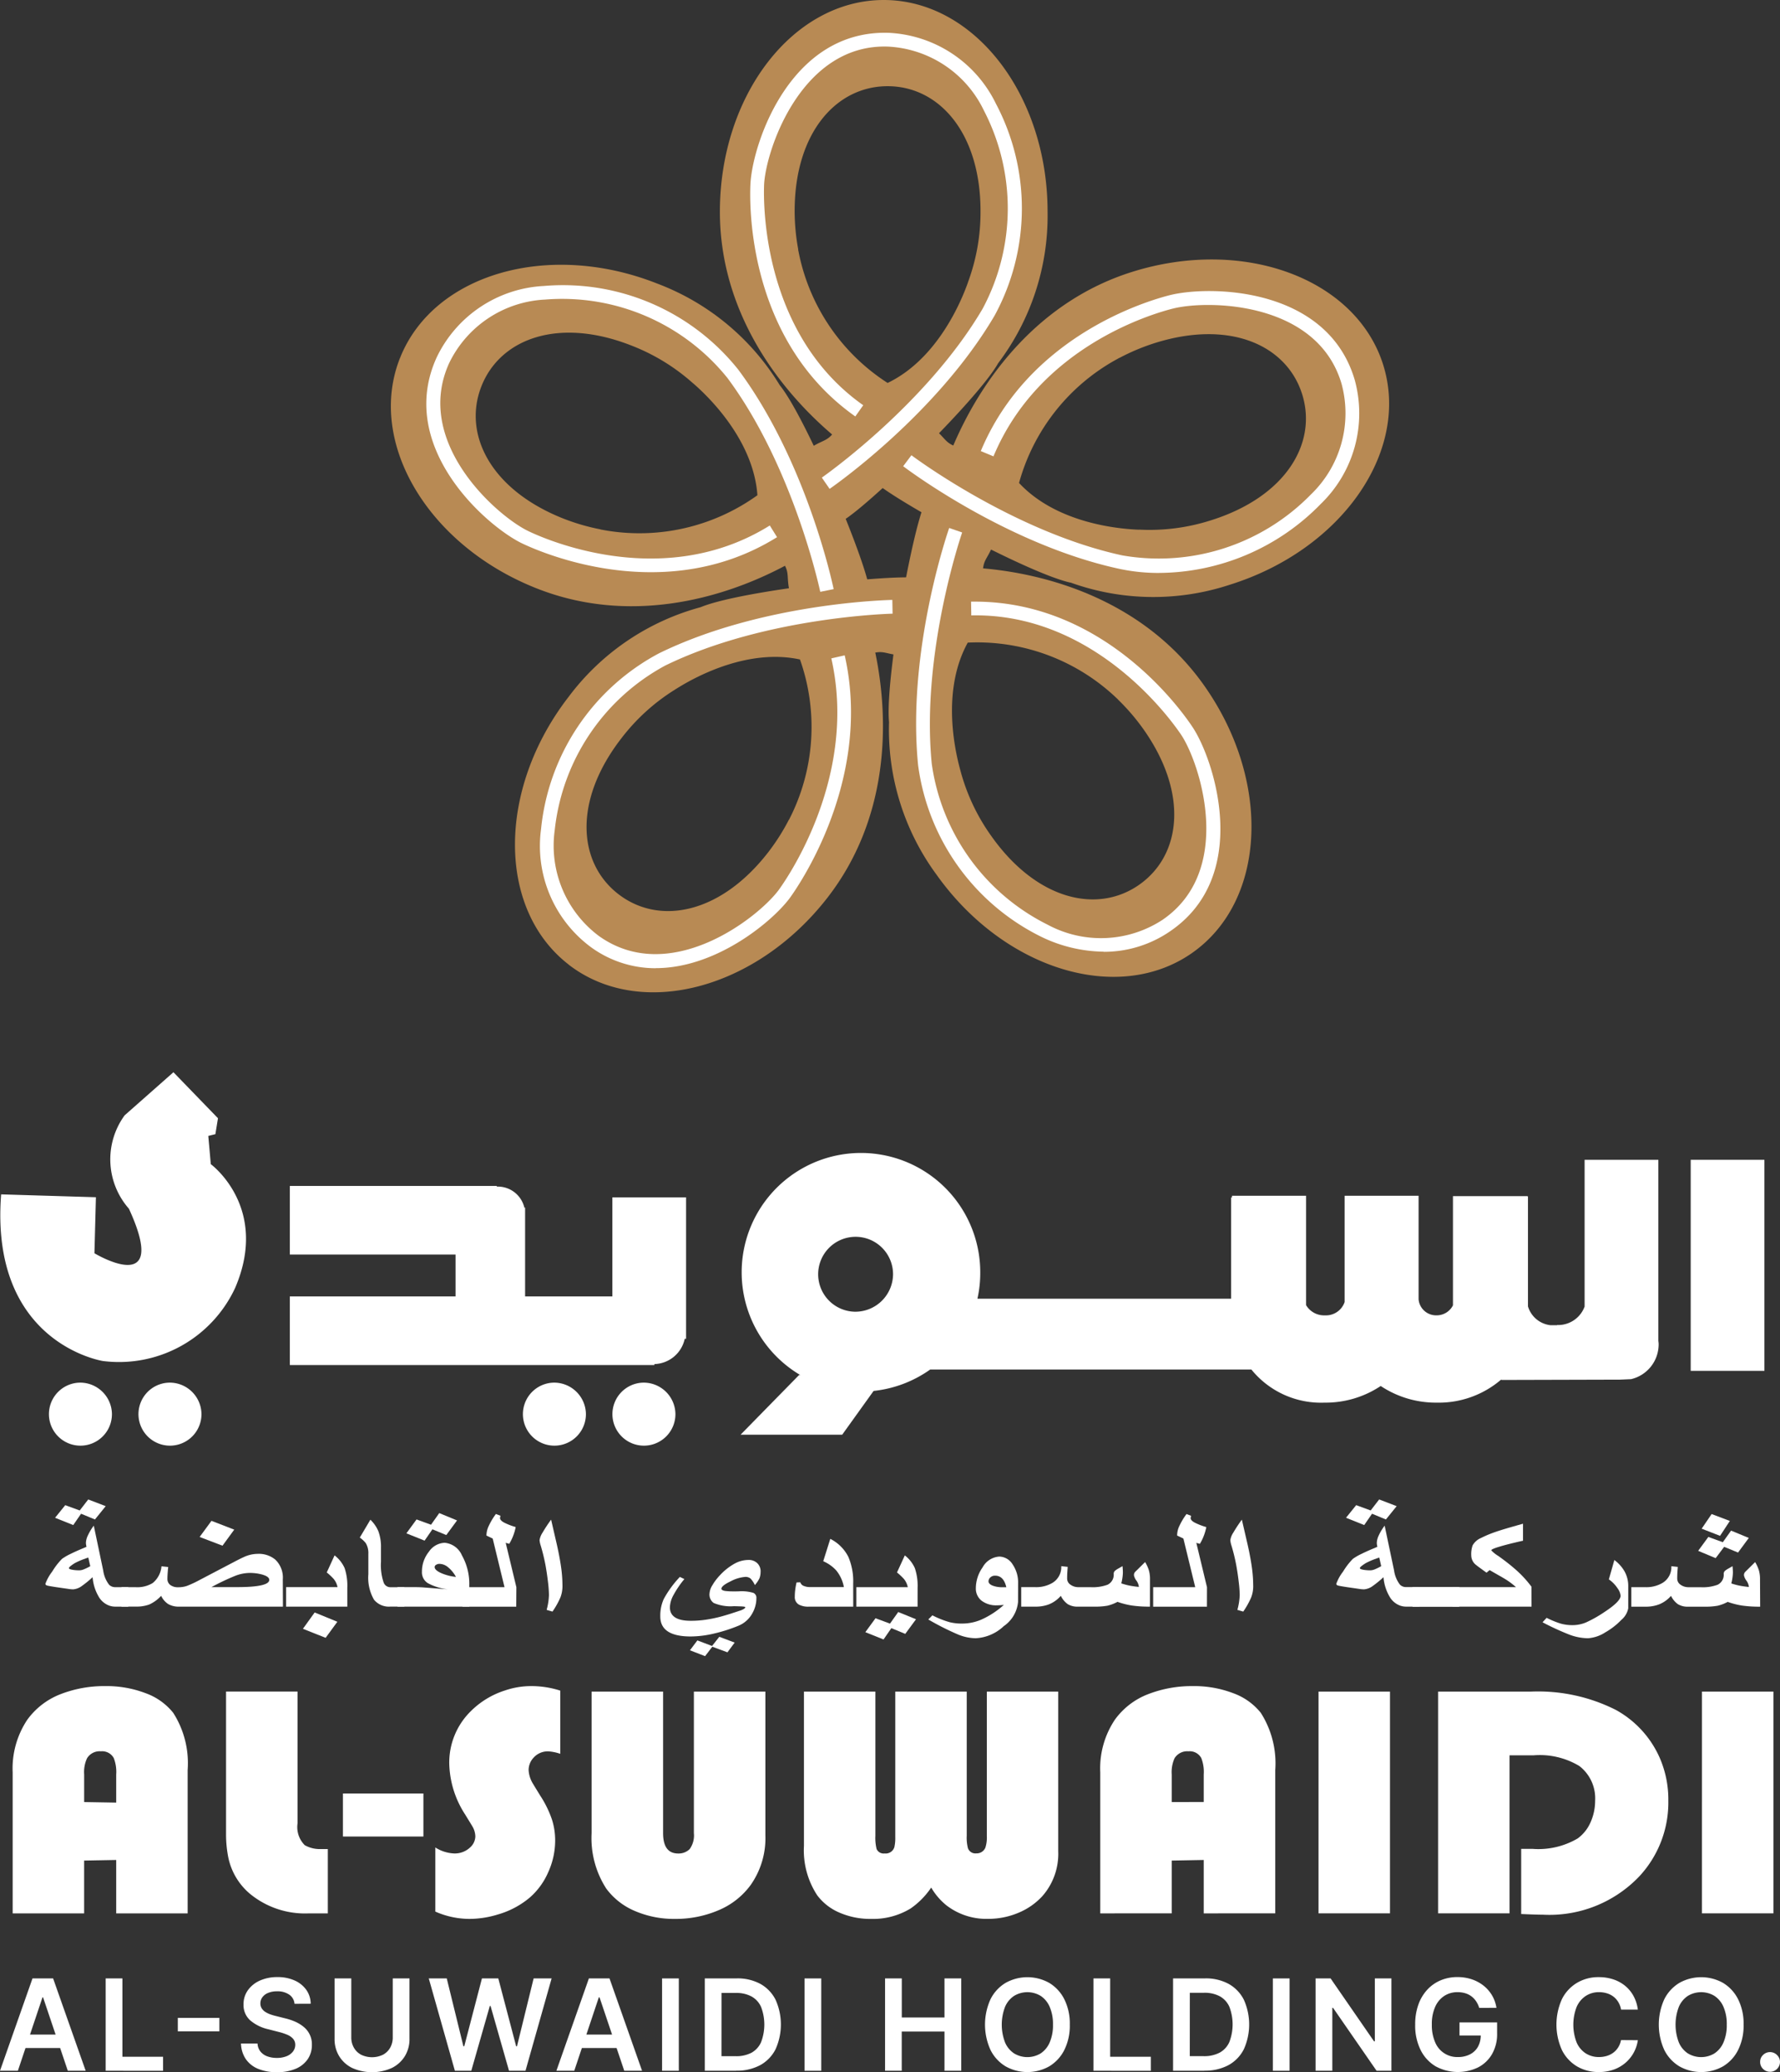 <svg xmlns="http://www.w3.org/2000/svg" width="132.382" height="154.056" viewBox="0 0 132.382 154.056">
  <rect x="0" y="0" width="132.382" height="154.056" fill="#333333" stroke="none"/>
  <g id="Group_7667" data-name="Group 7667" transform="translate(-313.857 -328.719)">
    <g id="Group_181" data-name="Group 181">
      <g id="Group_7-2" data-name="Group 7-2">
        <path id="Path_1-2" data-name="Path 1-2" d="M379.582,328.719c-6.729,0-12.185,7.054-12.185,15.743,0,7.287,4.192,13.013,8.347,16.56-.484.541-.792.426-1.754,1.088,0,0,2.291,4.073,2.121,5.346s10.091-8.485,11.952-11.685a.064.064,0,0,1,.012-.027,18.18,18.18,0,0,0,3.693-11.282c0-8.689-5.456-15.743-12.186-15.743m6.267,20.988c-.74,2.083-2.591,5.856-5.979,7.482a15.022,15.022,0,0,1-6.582-9.558c-.012-.052-.022-.1-.032-.159s-.03-.127-.04-.195h.01a15.8,15.8,0,0,1-.27-2.862c0-5.838,3.1-9.288,6.913-9.288s6.911,3.45,6.911,9.288a14.979,14.979,0,0,1-.935,5.292" fill="#b88a54"/>
        <path id="Path_2-2" data-name="Path 2-2" d="M416.731,355.852c-2.011-6.422-10.368-9.523-18.669-6.922-6.951,2.176-11.166,7.887-13.308,12.911-.66-.3-.643-.629-1.563-1.351,0,0-3.2,3.4-4.468,3.622s11.109,7.1,14.72,7.916h.03a18.18,18.18,0,0,0,11.867.156c8.3-2.6,13.4-9.91,11.39-16.333M398.572,368.1c-2.21-.084-6.364-.724-8.927-3.476a15.033,15.033,0,0,1,7.156-9.132l.141-.077c.06-.032.114-.066.175-.1v.01a15.784,15.784,0,0,1,2.658-1.112c5.572-1.743,9.788.179,10.928,3.821s-1.226,7.627-6.8,9.371a14.974,14.974,0,0,1-5.33.688" fill="#b88a54"/>
        <path id="Path_3-2" data-name="Path 3-2" d="M402.575,399.523c5.482-3.9,5.838-12.81.795-19.9-4.226-5.937-10.962-8.172-16.4-8.65.082-.716.4-.807.8-1.9,0,0-4.229-1.989-4.83-3.125s-3.3,12.763-2.964,16.45v.03a18.2,18.2,0,0,0,3.542,11.33c5.043,7.085,13.576,9.666,19.06,5.764M385.3,386.056c-.6-2.127-1.285-6.275.532-9.563a15.032,15.032,0,0,1,10.9,3.97l.117.11c.048.048.1.087.146.137h-.008a15.8,15.8,0,0,1,1.88,2.18c3.386,4.756,2.862,9.36-.245,11.575s-7.632,1.2-11.017-3.56a14.963,14.963,0,0,1-2.308-4.855" fill="#b88a54"/>
        <path id="Path_4-2" data-name="Path 4-2" d="M356.137,400.424c5.316,4.121,13.95,1.887,19.276-4.989,4.462-5.762,4.654-12.855,3.54-18.2.715-.132.887.148,2.053.214,0,0,.683-4.623,1.6-5.526s-13.172.527-16.6,1.92c-.01,0-.016.009-.027.013a18.182,18.182,0,0,0-9.825,6.657c-5.326,6.877-5.33,15.792-.01,19.911m7.9-20.428c1.861-1.194,5.635-3.043,9.309-2.249a15.041,15.041,0,0,1-.65,11.583l-.072.144c-.033.06-.055.12-.089.18l-.008-.006a15.77,15.77,0,0,1-1.542,2.429c-3.577,4.615-8.133,5.448-11.151,3.11s-3.352-6.959.224-11.574A14.969,14.969,0,0,1,364.037,380" fill="#b88a54"/>
        <path id="Path_5-2" data-name="Path 5-2" d="M343.6,355.348c-2.471,6.258,2.083,13.925,10.173,17.115,6.778,2.676,13.643.88,18.466-1.683.326.649.1.894.367,2.033,0,0,4.629-.636,5.751-.011s-4.183-12.5-6.476-15.407c-.007-.009-.014-.013-.022-.022a18.175,18.175,0,0,0-9.135-7.577c-8.089-3.194-16.65-.709-19.122,5.552m21.821,1.881c1.668,1.452,4.5,4.56,4.764,8.308a15.031,15.031,0,0,1-11.307,2.611l-.158-.029c-.067-.014-.13-.02-.2-.035v-.01a15.709,15.709,0,0,1-2.76-.8c-5.43-2.147-7.5-6.289-6.1-9.839s5.747-5.162,11.177-3.018a14.954,14.954,0,0,1,4.579,2.814" fill="#b88a54"/>
        <path id="Path_6-2" data-name="Path 6-2" d="M375.558,365.065l-.58-.839c.077-.054,7.769-5.426,11.96-12.557a15.808,15.808,0,0,0,.09-14.74,8.373,8.373,0,0,0-7.1-4.744c-6.376-.247-9.049,7.486-9.238,10.161-.007.108-.671,10.835,7.367,16.5l-.589.834c-8.5-5.995-7.825-16.948-7.792-17.411.217-3.048,3.014-11.347,10.289-11.109a9.36,9.36,0,0,1,7.962,5.271,16.665,16.665,0,0,1-.1,15.75c-4.309,7.33-11.943,12.656-12.267,12.88" fill="#fff"/>
        <path id="Path_7-2" data-name="Path 7-2" d="M400.059,371.314a13.943,13.943,0,0,1-2.965-.307c-8.31-1.8-15.754-7.39-16.066-7.627l.613-.817c.076.056,7.583,5.689,15.668,7.443a15.811,15.811,0,0,0,14.035-4.519,8.372,8.372,0,0,0,2.289-8.228c-1.8-6.148-9.936-6.254-12.538-5.6-1.635.409-9.967,2.882-13.351,10.987l-.943-.392c3.569-8.555,12.323-11.151,14.043-11.588,2.964-.749,11.73-.641,13.767,6.3a9.357,9.357,0,0,1-2.518,9.21,16.909,16.909,0,0,1-12.034,5.136" fill="#fff"/>
        <path id="Path_8-2" data-name="Path 8-2" d="M395.938,399.47a10.884,10.884,0,0,1-4.6-1.087,16.665,16.665,0,0,1-9.2-12.778c-.843-8.461,2.184-17.264,2.312-17.635l.965.335c-.031.089-3.08,8.965-2.261,17.2a15.812,15.812,0,0,0,8.62,11.96,8.368,8.368,0,0,0,8.53-.355c5.3-3.608,2.894-11.382,1.47-13.654-.057-.091-5.866-9.192-15.68-8.986l-.017-1.023h.286c10.222,0,16.032,9.078,16.277,9.467,1.622,2.591,4.219,10.966-1.759,15.039a8.668,8.668,0,0,1-4.94,1.527" fill="#fff"/>
        <path id="Path_9-2" data-name="Path 9-2" d="M362.636,400.7a8.158,8.158,0,0,1-4.814-1.554,9.358,9.358,0,0,1-3.726-8.791,16.664,16.664,0,0,1,8.786-13.073c7.641-3.733,16.946-3.954,17.339-3.963l.019,1.023c-.094,0-9.477.228-16.911,3.858a15.815,15.815,0,0,0-8.216,12.239,8.382,8.382,0,0,0,3.3,7.876c5.223,3.706,11.678-1.244,13.314-3.373.06-.08,6.057-8.014,3.957-17.276l.995-.226c2.206,9.724-4.079,18.039-4.144,18.122-1.369,1.778-5.477,5.132-9.9,5.132" fill="#fff"/>
        <path id="Path_10-2" data-name="Path 10-2" d="M374.861,372.717c-.02-.092-1.971-9.271-6.911-15.908a15.775,15.775,0,0,0-13.542-5.819,8.373,8.373,0,0,0-7.132,4.694c-2.685,5.821,3.373,11.245,5.763,12.464.393.2,9.724,4.836,18.069-.362l.54.868c-8.83,5.5-18.657.613-19.072.409-2.723-1.385-9.259-7.229-6.23-13.8a9.359,9.359,0,0,1,7.954-5.283,16.675,16.675,0,0,1,14.468,6.225c5.076,6.823,7.011,15.927,7.089,16.312Z" fill="#fff"/>
      </g>
    </g>
    <g id="Group_180" data-name="Group 180">
      <path id="Path_83" data-name="Path 83" d="M315.186,482.668h-1.329l2.417-6.866h1.533l2.422,6.866H318.9l-1.84-5.459h-.043Zm.044-2.692h3.621v1H315.23Z" fill="#fff"/>
      <path id="Path_84" data-name="Path 84" d="M321.716,482.668V475.8h1.244v5.826h3.025v1.044Z" fill="#fff"/>
      <rect id="Rectangle_55" data-name="Rectangle 55" width="3.091" height="1" transform="translate(327.081 478.736)" fill="#fff"/>
      <path id="Path_85" data-name="Path 85" d="M335.761,477.689a.915.915,0,0,0-.395-.683,1.527,1.527,0,0,0-.9-.246,1.688,1.688,0,0,0-.666.118.988.988,0,0,0-.426.318.775.775,0,0,0-.151.46.69.69,0,0,0,.1.372.861.861,0,0,0,.27.267,1.893,1.893,0,0,0,.379.183,4.025,4.025,0,0,0,.419.122l.643.162a4.472,4.472,0,0,1,.75.244,2.68,2.68,0,0,1,.647.39,1.653,1.653,0,0,1,.622,1.344,1.865,1.865,0,0,1-.307,1.061,2.041,2.041,0,0,1-.891.716,3.492,3.492,0,0,1-1.407.256,3.566,3.566,0,0,1-1.389-.247,2.069,2.069,0,0,1-.92-.725,2.139,2.139,0,0,1-.357-1.16h1.227a1.032,1.032,0,0,0,.221.6,1.167,1.167,0,0,0,.511.355,2,2,0,0,0,.7.116,1.9,1.9,0,0,0,.716-.122,1.127,1.127,0,0,0,.481-.342.818.818,0,0,0,.178-.511.665.665,0,0,0-.159-.445,1.19,1.19,0,0,0-.43-.3,4.285,4.285,0,0,0-.646-.213l-.78-.2a3.13,3.13,0,0,1-1.341-.664,1.518,1.518,0,0,1-.491-1.181,1.774,1.774,0,0,1,.33-1.063,2.191,2.191,0,0,1,.9-.715,3.159,3.159,0,0,1,1.29-.253,3.057,3.057,0,0,1,1.283.253,2.114,2.114,0,0,1,.868.7,1.8,1.8,0,0,1,.324,1.028Z" fill="#fff"/>
      <path id="Path_86" data-name="Path 86" d="M343.067,475.8h1.244v4.487a2.412,2.412,0,0,1-.347,1.3,2.356,2.356,0,0,1-.973.875,3.6,3.6,0,0,1-2.934,0,2.328,2.328,0,0,1-.972-.875,2.42,2.42,0,0,1-.346-1.3V475.8h1.244v4.382a1.517,1.517,0,0,0,.191.765,1.348,1.348,0,0,0,.534.525,1.871,1.871,0,0,0,1.636,0,1.342,1.342,0,0,0,.534-.525,1.539,1.539,0,0,0,.189-.765Z" fill="#fff"/>
      <path id="Path_87" data-name="Path 87" d="M347.688,482.668l-1.942-6.866h1.337l1.238,5.045h.063L349.7,475.8h1.216l1.329,5.048h.061l1.238-5.048h1.338l-1.943,6.866h-1.226l-1.374-4.818h-.053l-1.378,4.818Z" fill="#fff"/>
      <path id="Path_88" data-name="Path 88" d="M356.566,482.668h-1.329l2.417-6.866h1.533l2.422,6.866h-1.324l-1.84-5.459h-.053Zm.044-2.692h3.621v1h-3.626Z" fill="#fff"/>
      <rect id="Rectangle_56" data-name="Rectangle 56" width="1.244" height="6.866" transform="translate(363.097 475.802)" fill="#fff"/>
      <path id="Path_89" data-name="Path 89" d="M368.6,482.668h-2.327V475.8h2.375a3.546,3.546,0,0,1,1.757.408,2.773,2.773,0,0,1,1.132,1.178,4.48,4.48,0,0,1,0,3.68,2.774,2.774,0,0,1-1.145,1.185,3.65,3.65,0,0,1-1.793.409m-1.083-1.077h1.023a2.453,2.453,0,0,0,1.2-.252,1.655,1.655,0,0,0,.72-.788,3.666,3.666,0,0,0,0-2.621,1.653,1.653,0,0,0-.715-.781,2.388,2.388,0,0,0-1.17-.26h-1.056Z" fill="#fff"/>
      <rect id="Rectangle_57" data-name="Rectangle 57" width="1.244" height="6.866" transform="translate(373.691 475.802)" fill="#fff"/>
      <path id="Path_90" data-name="Path 90" d="M379.681,482.668V475.8h1.244v2.907H384.1V475.8h1.247v6.866H384.1V479.75h-3.179v2.918Z" fill="#fff"/>
      <path id="Path_91" data-name="Path 91" d="M393.42,479.235a4.044,4.044,0,0,1-.414,1.9,2.966,2.966,0,0,1-1.125,1.209,3.316,3.316,0,0,1-3.228,0,2.961,2.961,0,0,1-1.124-1.211,4.548,4.548,0,0,1,0-3.795,2.956,2.956,0,0,1,1.124-1.209,3.327,3.327,0,0,1,3.228,0,2.966,2.966,0,0,1,1.125,1.209,4.042,4.042,0,0,1,.414,1.9m-1.251,0a3.188,3.188,0,0,0-.244-1.319,1.837,1.837,0,0,0-.671-.818,1.912,1.912,0,0,0-1.979,0,1.84,1.84,0,0,0-.672.818,3.7,3.7,0,0,0,0,2.639,1.845,1.845,0,0,0,.672.818,1.912,1.912,0,0,0,1.979,0,1.843,1.843,0,0,0,.671-.818,3.2,3.2,0,0,0,.244-1.32" fill="#fff"/>
      <path id="Path_92" data-name="Path 92" d="M395.179,482.668V475.8h1.244v5.826h3.025v1.044Z" fill="#fff"/>
      <path id="Path_93" data-name="Path 93" d="M403.43,482.668H401.1V475.8h2.375a3.546,3.546,0,0,1,1.757.408,2.779,2.779,0,0,1,1.132,1.178,4.481,4.481,0,0,1,0,3.68,2.778,2.778,0,0,1-1.144,1.183,3.653,3.653,0,0,1-1.793.409m-1.083-1.077h1.022a2.457,2.457,0,0,0,1.2-.262,1.65,1.65,0,0,0,.721-.789,3.666,3.666,0,0,0,0-2.621,1.667,1.667,0,0,0-.715-.781,2.4,2.4,0,0,0-1.17-.259h-1.055Z" fill="#fff"/>
      <rect id="Rectangle_58" data-name="Rectangle 58" width="1.244" height="6.866" transform="translate(408.522 475.802)" fill="#fff"/>
      <path id="Path_94" data-name="Path 94" d="M417.34,475.8v6.866h-1.106L413,477.991h-.056v4.677H411.7V475.8h1.115l3.232,4.68h.06V475.8Z" fill="#fff"/>
      <path id="Path_95" data-name="Path 95" d="M423.87,477.994a1.8,1.8,0,0,0-.23-.488,1.5,1.5,0,0,0-.348-.371,1.483,1.483,0,0,0-.465-.233,1.971,1.971,0,0,0-.571-.078,1.78,1.78,0,0,0-.985.278,1.862,1.862,0,0,0-.679.818,3.089,3.089,0,0,0-.246,1.308,3.173,3.173,0,0,0,.245,1.319,1.769,1.769,0,0,0,1.693,1.1,1.921,1.921,0,0,0,.908-.205,1.409,1.409,0,0,0,.59-.572,1.747,1.747,0,0,0,.2-.87l.282.044h-1.861v-.972H425.2v.825a2.981,2.981,0,0,1-.375,1.526,2.538,2.538,0,0,1-1.033.99,3.457,3.457,0,0,1-3.168-.078,2.92,2.92,0,0,1-1.117-1.219,4.082,4.082,0,0,1-.4-1.876,4.319,4.319,0,0,1,.236-1.486,3.209,3.209,0,0,1,.662-1.112,2.851,2.851,0,0,1,1-.7,3.189,3.189,0,0,1,1.247-.24,3.309,3.309,0,0,1,1.063.166,2.894,2.894,0,0,1,.877.471,2.643,2.643,0,0,1,.632.725,2.571,2.571,0,0,1,.326.925Z" fill="#fff"/>
      <path id="Path_96" data-name="Path 96" d="M435.672,478.119h-1.253a1.585,1.585,0,0,0-.2-.548,1.491,1.491,0,0,0-.358-.409,1.514,1.514,0,0,0-.489-.251,1.92,1.92,0,0,0-.588-.087,1.768,1.768,0,0,0-.992.281,1.853,1.853,0,0,0-.678.818,3.662,3.662,0,0,0,0,2.639,1.83,1.83,0,0,0,.677.812,1.811,1.811,0,0,0,.987.273,1.992,1.992,0,0,0,.579-.083,1.581,1.581,0,0,0,.486-.242,1.5,1.5,0,0,0,.366-.4,1.541,1.541,0,0,0,.205-.536l1.253.008a2.72,2.72,0,0,1-.912,1.674,2.764,2.764,0,0,1-.878.511,3.235,3.235,0,0,1-1.116.183,3.14,3.14,0,0,1-1.617-.419,2.94,2.94,0,0,1-1.12-1.209,4.6,4.6,0,0,1,0-3.8,2.937,2.937,0,0,1,1.125-1.208,3.092,3.092,0,0,1,1.61-.419,3.386,3.386,0,0,1,1.066.16,2.757,2.757,0,0,1,.879.471,2.579,2.579,0,0,1,.635.759,2.881,2.881,0,0,1,.327,1.022" fill="#fff"/>
      <path id="Path_97" data-name="Path 97" d="M443.531,479.235a4.032,4.032,0,0,1-.414,1.9,2.957,2.957,0,0,1-1.124,1.209,3.318,3.318,0,0,1-3.229,0,2.961,2.961,0,0,1-1.124-1.211,4.548,4.548,0,0,1,0-3.795,2.963,2.963,0,0,1,1.124-1.209,3.329,3.329,0,0,1,3.229,0,2.97,2.97,0,0,1,1.124,1.209,4.03,4.03,0,0,1,.414,1.9m-1.251,0a3.189,3.189,0,0,0-.244-1.319,1.838,1.838,0,0,0-.671-.818,1.912,1.912,0,0,0-1.979,0,1.84,1.84,0,0,0-.672.818,3.7,3.7,0,0,0,0,2.639,1.845,1.845,0,0,0,.672.818,1.912,1.912,0,0,0,1.979,0,1.843,1.843,0,0,0,.671-.818,3.2,3.2,0,0,0,.244-1.32" fill="#fff"/>
      <path id="Path_98" data-name="Path 98" d="M445.5,482.743a.72.72,0,0,1-.523-.215.7.7,0,0,1-.214-.523.685.685,0,0,1,.214-.511.735.735,0,0,1,1.038,0,.709.709,0,0,1,.223.511.729.729,0,0,1-.1.373.767.767,0,0,1-.268.266.7.7,0,0,1-.364.1" fill="#fff"/>
      <path id="Path_99" data-name="Path 99" d="M323.4,448.162h-.95a1.369,1.369,0,0,1-.479-.08,1.5,1.5,0,0,1-.716-.566,3.369,3.369,0,0,1-.511-1.544,7.547,7.547,0,0,1-.771.634,1.275,1.275,0,0,1-.669.271,2.291,2.291,0,0,1-.35-.031l-.887-.128c-.378-.056-.614-.1-.7-.123s-.132-.069-.132-.133a3.332,3.332,0,0,1,.506-.908,4.981,4.981,0,0,1,.732-.947,4.035,4.035,0,0,1,.647-.372c.184-.093.447-.213.787-.358l.385-.164a.989.989,0,0,1-.031-.153,1.031,1.031,0,0,1-.013-.147,1.391,1.391,0,0,1,.129-.511,4.013,4.013,0,0,1,.455-.761l.7,3.332a2.244,2.244,0,0,0,.438,1.06.633.633,0,0,0,.479.181h.954Zm-1.681-7.47-.8.99-1.033-.426-.581.842-1.352-.542.757-.938,1.076.395.633-.818Zm-1.15,4.46-.145-.639c-.156.052-.277.1-.364.128a5.176,5.176,0,0,0-.641.287,3.369,3.369,0,0,0-.291.2c-.1.077-.146.136-.146.176s.085.088.255.117a3.118,3.118,0,0,0,.5.043.934.934,0,0,0,.335-.067,4.277,4.277,0,0,0,.5-.242" fill="#fff"/>
      <path id="Path_100" data-name="Path 100" d="M334.9,448.162h-7.705a1.567,1.567,0,0,1-.826-.19,1.49,1.49,0,0,1-.527-.613,2.75,2.75,0,0,1-.887.646,2.8,2.8,0,0,1-1.023.153l-1.04.006v-1.449h1.04a2.194,2.194,0,0,0,1.28-.307,1.8,1.8,0,0,0,.655-1.245l.5.053c-.015.128-.024.231-.029.307-.019.234-.029.423-.029.565a.553.553,0,0,0,.218.468.927.927,0,0,0,.575.165,1.96,1.96,0,0,0,.658-.1,8.455,8.455,0,0,0,.95-.444l2.6-1.363q.458-.24.69-.342a2.508,2.508,0,0,1,1.022-.234,1.924,1.924,0,0,1,1.3.42,1.839,1.839,0,0,1,.568,1.475Zm-3.623-5.724-.873,1.194-1.7-.649.881-1.2Zm2.605,3.731c0-.16-.173-.289-.518-.39a3.46,3.46,0,0,0-.96-.122,3.065,3.065,0,0,0-1.082.226,17.278,17.278,0,0,0-1.738.828h1.906q2.394,0,2.394-.543" fill="#fff"/>
      <path id="Path_101" data-name="Path 101" d="M339.688,448.162h-4.554v-1.449h3.827a1.4,1.4,0,0,0-.291-.614,4.629,4.629,0,0,0-.511-.479l.581-1.269a2.472,2.472,0,0,1,.747.948,4.14,4.14,0,0,1,.2,1.47Zm-.741,1.125-.873,1.194-1.688-.671.873-1.214Z" fill="#fff"/>
      <path id="Path_102" data-name="Path 102" d="M343.927,448.158H342.9a1.429,1.429,0,0,1-1.227-.511,3.273,3.273,0,0,1-.421-1.9v-1.519a1.416,1.416,0,0,0-.2-.8,2.244,2.244,0,0,0-.436-.4l.787-1.328a2.591,2.591,0,0,1,.588.842,3.315,3.315,0,0,1,.2,1.236v1.05a4.006,4.006,0,0,0,.2,1.544.532.532,0,0,0,.511.347h1.022Z" fill="#fff"/>
      <path id="Path_103" data-name="Path 103" d="M348.758,448.163h-5.341v-1.45h1.31c.224,0,.434.008.633.022q.8.065,1.826.143a4.077,4.077,0,0,1-1.517-.466.951.951,0,0,1-.432-.845,2.359,2.359,0,0,1,.52-1.49,1.485,1.485,0,0,1,1.167-.662,1.545,1.545,0,0,1,1.285.931,4.335,4.335,0,0,1,.55,2.249Zm-.91-6.41-.8,1.088-1.032-.428-.582.843-1.353-.543.755-1.034,1.076.394.614-.865Zm-.08,4.2a2.437,2.437,0,0,0-.582-.715,1.022,1.022,0,0,0-.64-.256.456.456,0,0,0-.254.07.2.2,0,0,0-.11.164c0,.154.157.3.47.445a3.686,3.686,0,0,0,1.116.291" fill="#fff"/>
      <path id="Path_104" data-name="Path 104" d="M352.25,448.166h-4v-1.449h3.129L350.5,443.1l-.465-.223a1.672,1.672,0,0,1,.136-.639,5.1,5.1,0,0,1,.566-.964l.336.128a1.406,1.406,0,0,1-.029.17q0,.175.307.342a4.876,4.876,0,0,0,.858.331,3.664,3.664,0,0,1-.192.665,3.607,3.607,0,0,1-.287.581l-.263-.074.793,3.3Z" fill="#fff"/>
      <path id="Path_105" data-name="Path 105" d="M355.688,446.612a2.365,2.365,0,0,1-.152.865,6.04,6.04,0,0,1-.59,1.053l-.435-.127a4.685,4.685,0,0,0,.173-1.109,9.208,9.208,0,0,0-.071-.954q-.074-.629-.183-1.244a14.666,14.666,0,0,0-.357-1.468,1.8,1.8,0,0,1-.088-.409,1.424,1.424,0,0,1,.226-.564,10.745,10.745,0,0,1,.633-.96l.435,1.886q.24,1.076.336,1.864a9.9,9.9,0,0,1,.072,1.167" fill="#fff"/>
      <path id="Path_106" data-name="Path 106" d="M370.421,445.567a1.277,1.277,0,0,1-.081.486,2.17,2.17,0,0,1-.342.505,1.737,1.737,0,0,0-.331-.492.584.584,0,0,0-.389-.114,2.756,2.756,0,0,0-1.08.327q-.687.327-.688.551c0,.079.093.133.277.166a4.506,4.506,0,0,0,.614.032h.214c.07,0,.142,0,.215-.006a3.081,3.081,0,0,1,1.055.116.394.394,0,0,1,.226.4,2.259,2.259,0,0,1-.291,1.1,2.059,2.059,0,0,1-1.055.949,11.765,11.765,0,0,1-1.8.575,7.707,7.707,0,0,1-1.737.218q-2.264,0-2.264-1.487a3.015,3.015,0,0,1,.256-1.294,7.76,7.76,0,0,1,1.2-1.646l.334.16a7.284,7.284,0,0,0-.807,1.185,2.038,2.038,0,0,0-.269.909q0,1.008,1.549,1.007a7.322,7.322,0,0,0,1.106-.078,10.117,10.117,0,0,0,1.061-.214q.35-.092.8-.234l.765-.251c.218-.085.326-.162.326-.229,0-.037-.118-.058-.352-.066s-.4-.014-.5-.014a3.2,3.2,0,0,1-1.5-.24.771.771,0,0,1-.307-.709,1.321,1.321,0,0,1,.215-.613,3.916,3.916,0,0,1,.564-.742,4.345,4.345,0,0,1,1.062-.846,2.162,2.162,0,0,1,1.041-.287.921.921,0,0,1,.669.239.852.852,0,0,1,.248.639m-1.929,5.265-.538.724-1.125-.415-.538.7-1.125-.436.552-.734,1.092.414.539-.682Z" fill="#fff"/>
      <path id="Path_107" data-name="Path 107" d="M377.314,448.163h-3.3a1.47,1.47,0,0,1-.735-.149.629.629,0,0,1-.312-.592,4.155,4.155,0,0,1,.032-.511,5.1,5.1,0,0,1,.1-.549l.277-.01a.429.429,0,0,0,.258.271,1.231,1.231,0,0,0,.484.086h2.5a2.726,2.726,0,0,0-.581-1.253,2.836,2.836,0,0,0-.954-.67l.524-1.663a3.034,3.034,0,0,1,1.339,1.329,4.611,4.611,0,0,1,.364,1.992Z" fill="#fff"/>
      <path id="Path_108" data-name="Path 108" d="M382.1,448.163h-4.556v-1.449h3.827a1.425,1.425,0,0,0-.291-.614,4.645,4.645,0,0,0-.512-.479l.582-1.268a2.453,2.453,0,0,1,.746.948,4.122,4.122,0,0,1,.205,1.47Zm-.117.937-.8,1.087-1.034-.426-.581.842-1.354-.543.757-1.035,1.076.4.613-.863Z" fill="#fff"/>
      <path id="Path_109" data-name="Path 109" d="M389.572,447.8a2.456,2.456,0,0,1-1.062,1.811,3.276,3.276,0,0,1-2.094.9,3.589,3.589,0,0,1-1.321-.283,20.246,20.246,0,0,1-2.2-1.112l.307-.307a6.911,6.911,0,0,0,1.288.511,3.747,3.747,0,0,0,.938.1,3.626,3.626,0,0,0,1.4-.288,6.423,6.423,0,0,0,1.688-1.1c-.2.021-.374.032-.511.032a1.783,1.783,0,0,1-1.146-.343,1.142,1.142,0,0,1-.426-.936,2.7,2.7,0,0,1,.5-1.539,1.528,1.528,0,0,1,1.244-.805,1.187,1.187,0,0,1,.99.581,2.377,2.377,0,0,1,.409,1.4Zm-.873-1.082q-.2-.857-.83-.858a.494.494,0,0,0-.36.132.4.4,0,0,0-.135.284q0,.191.288.317a1.932,1.932,0,0,0,.76.125Z" fill="#fff"/>
      <path id="Path_110" data-name="Path 110" d="M399.383,448.162a8.878,8.878,0,0,1-1.354-.085,5.911,5.911,0,0,1-1.062-.271,3.08,3.08,0,0,1-.753.287,5.242,5.242,0,0,1-.993.069h-1.186a1.376,1.376,0,0,1-.77-.186,1.619,1.619,0,0,1-.512-.619,2.3,2.3,0,0,1-.895.639,2.766,2.766,0,0,1-1.011.166h-1.04v-1.449h1.043a2.378,2.378,0,0,0,1.274-.315,1.367,1.367,0,0,0,.661-1.245l.481.053c-.011.113-.019.243-.029.389s-.014.307-.014.487a.54.54,0,0,0,.254.452.979.979,0,0,0,.582.181h.9a3.187,3.187,0,0,0,1.266-.181.819.819,0,0,0,.458-.818.3.3,0,0,1,.109-.229,1.706,1.706,0,0,1,.269-.176l.277-.159c.009.066.016.158.023.274s.006.191.006.226a3.545,3.545,0,0,1-.117.779,4.647,4.647,0,0,0,.6.164,6.453,6.453,0,0,0,.706.1.961.961,0,0,0-.182-.468.979.979,0,0,1-.182-.389.369.369,0,0,1,.051-.213,1.375,1.375,0,0,1,.159-.165l.619-.614a2.885,2.885,0,0,1,.28.614,2.386,2.386,0,0,1,.084.683Z" fill="#fff"/>
      <path id="Path_111" data-name="Path 111" d="M403.62,448.166h-4v-1.449h3.129l-.881-3.618-.466-.223a1.661,1.661,0,0,1,.131-.634,5.037,5.037,0,0,1,.567-.964l.335.127a1.233,1.233,0,0,1-.029.17c0,.118.1.231.307.342a4.884,4.884,0,0,0,.859.331,3.75,3.75,0,0,1-.193.665,3.448,3.448,0,0,1-.287.581l-.262-.074.793,3.3Z" fill="#fff"/>
      <path id="Path_112" data-name="Path 112" d="M407.062,446.612a2.345,2.345,0,0,1-.153.865,6.04,6.04,0,0,1-.59,1.053l-.436-.127a4.74,4.74,0,0,0,.174-1.109,9.21,9.21,0,0,0-.072-.954q-.072-.629-.183-1.244a14.142,14.142,0,0,0-.357-1.468,1.8,1.8,0,0,1-.087-.409,1.407,1.407,0,0,1,.225-.564,11.2,11.2,0,0,1,.633-.96l.436,1.886q.24,1.076.335,1.864a9.9,9.9,0,0,1,.073,1.167" fill="#fff"/>
      <path id="Path_113" data-name="Path 113" d="M419.41,448.162h-.953a1.375,1.375,0,0,1-.48-.08,1.494,1.494,0,0,1-.715-.566,3.37,3.37,0,0,1-.512-1.544,7.658,7.658,0,0,1-.771.634,1.278,1.278,0,0,1-.67.271,2.29,2.29,0,0,1-.35-.031l-.887-.128c-.378-.056-.613-.1-.7-.123s-.132-.069-.132-.133a3.332,3.332,0,0,1,.506-.908,4.977,4.977,0,0,1,.731-.947,4.034,4.034,0,0,1,.647-.372c.185-.093.447-.213.787-.358l.386-.164a.987.987,0,0,1-.032-.153.9.9,0,0,1-.012-.147,1.37,1.37,0,0,1,.128-.511,4.013,4.013,0,0,1,.455-.761l.7,3.326a2.243,2.243,0,0,0,.437,1.06.633.633,0,0,0,.479.181h.954Zm-1.68-7.47-.8.99-1.032-.426-.582.842-1.353-.543.756-.938,1.077.395.632-.818Zm-1.15,4.46-.145-.639c-.157.052-.277.1-.364.128a5.177,5.177,0,0,0-.641.287,3.39,3.39,0,0,0-.292.2c-.1.077-.146.136-.146.176s.085.088.256.117a3.108,3.108,0,0,0,.5.043.939.939,0,0,0,.335-.067,4.358,4.358,0,0,0,.495-.242" fill="#fff"/>
      <rect id="Rectangle_59" data-name="Rectangle 59" width="3.463" height="1.45" transform="translate(418.901 446.713)" fill="#fff"/>
      <rect id="Rectangle_60" data-name="Rectangle 60" width="3.463" height="1.45" transform="translate(418.928 446.713)" fill="#fff"/>
      <path id="Path_114" data-name="Path 114" d="M427.761,448.162h-5.879v-1.449h4.723a6.285,6.285,0,0,0-.553-.437c-.146-.1-.342-.221-.59-.362-.277-.157-.55-.311-.818-.469l-.232.192c-.431-.311-.689-.5-.771-.569a.9.9,0,0,1-.364-.7,1.983,1.983,0,0,1,.1-.757,1.29,1.29,0,0,1,.618-.549,8.455,8.455,0,0,1,.9-.389q.378-.139,1.005-.325.289-.086,1.226-.351v1.268c-.024,0-.229.046-.613.138q-.716.171-1.135.3c-.409.121-.613.213-.613.272a2.351,2.351,0,0,0,.517.415q.7.5,1.185.92a8.275,8.275,0,0,1,1.288,1.37Z" fill="#fff"/>
      <path id="Path_115" data-name="Path 115" d="M434.952,448.284a1.479,1.479,0,0,1-.511.861,5.2,5.2,0,0,1-1.194.929,2.709,2.709,0,0,1-1.294.438,4.049,4.049,0,0,1-1.376-.267,20.08,20.08,0,0,1-2-.92l.306-.331a6.631,6.631,0,0,0,1.056.432,3.2,3.2,0,0,0,.865.112,2.591,2.591,0,0,0,1.005-.2,9.2,9.2,0,0,0,1.368-.772q1.207-.789,1.207-1.213a1.116,1.116,0,0,0-.232-.562,2.422,2.422,0,0,0-.641-.655l.409-1.439a2.766,2.766,0,0,1,.765.857,2.236,2.236,0,0,1,.268,1.1Z" fill="#fff"/>
      <path id="Path_116" data-name="Path 116" d="M444.764,448.165a9.02,9.02,0,0,1-1.354-.084,6,6,0,0,1-1.062-.272,2.987,2.987,0,0,1-.753.287,5.157,5.157,0,0,1-.993.069h-1.186a1.38,1.38,0,0,1-.771-.186,1.608,1.608,0,0,1-.511-.619,2.313,2.313,0,0,1-.9.639,2.763,2.763,0,0,1-1.011.166h-1.041v-1.449h1.041a2.369,2.369,0,0,0,1.274-.315,1.362,1.362,0,0,0,.661-1.245l.481.053c-.01.114-.019.244-.029.39s-.014.306-.014.486a.541.541,0,0,0,.254.453.985.985,0,0,0,.582.18h.895a3.188,3.188,0,0,0,1.266-.18.818.818,0,0,0,.458-.818.3.3,0,0,1,.109-.23,1.772,1.772,0,0,1,.269-.175l.277-.16c.009.066.016.158.023.274s.006.192.006.227a3.545,3.545,0,0,1-.117.779,4.729,4.729,0,0,0,.6.164,6.765,6.765,0,0,0,.707.1.963.963,0,0,0-.183-.469,1,1,0,0,1-.182-.388.371.371,0,0,1,.051-.213,1.56,1.56,0,0,1,.159-.166l.619-.614a2.885,2.885,0,0,1,.28.614,2.354,2.354,0,0,1,.084.684Zm-.845-5.111-.8,1.087-1.033-.425-.633.842-1.3-.545.757-1.033,1.076.393.614-.862Zm-1.41-1.263-.728,1.109-1.368-.534.742-1.087Z" fill="#fff"/>
      <g id="Group_7667-2" data-name="Group 7667">
        <path id="Path_10254" data-name="Path 10254" d="M319.8,431.509a2.343,2.343,0,1,0,2.382,2.344,2.365,2.365,0,0,0-2.382-2.344" fill="#fff"/>
        <path id="Path_10255" data-name="Path 10255" d="M355.052,431.509a2.343,2.343,0,1,0,2.381,2.344,2.367,2.367,0,0,0-2.381-2.344" fill="#fff"/>
        <path id="Path_10256" data-name="Path 10256" d="M361.708,431.509a2.343,2.343,0,1,0,2.382,2.344,2.365,2.365,0,0,0-2.382-2.344" fill="#fff"/>
        <path id="Path_10257" data-name="Path 10257" d="M326.454,431.509a2.343,2.343,0,1,0,2.387,2.344,2.363,2.363,0,0,0-2.387-2.344" fill="#fff"/>
        <path id="Path_10258" data-name="Path 10258" d="M359.4,425.1H352.91v-6.6h-.055a2.03,2.03,0,0,0-2.05-1.565v-.048H335.413v5.1h12.323V425.1H335.413v5.1h27.112v-.07a2.378,2.378,0,0,0,2.257-1.88h.1V417.736H359.4Z" fill="#fff"/>
        <rect id="Rectangle_1244" data-name="Rectangle 1244" width="5.482" height="15.69" transform="translate(439.598 414.943)" fill="#fff"/>
        <path id="Path_10259" data-name="Path 10259" d="M377.442,426.237a2.785,2.785,0,1,1,2.833-2.786,2.809,2.809,0,0,1-2.833,2.786m59.75,2.151V414.943h-5.485v10.913a2.1,2.1,0,0,1-2.044,1.37v.014h-.492a1.978,1.978,0,0,1-1.676-1.4v-8.183h-.047v-.013h-5.532v8.119a1.358,1.358,0,0,1-1.224.743,1.308,1.308,0,0,1-1.332-1.19v-7.659h0v-.041h-5.5v7.9a1.468,1.468,0,0,1-1.468.991,1.559,1.559,0,0,1-1.4-.759v-8.131h-5.508v.125h-.066v7.529H386.55a8.713,8.713,0,0,0,.21-1.889,8.872,8.872,0,1,0-13.384,7.563l-.087-.005-4.355,4.441h7.558l2.336-3.255a8.875,8.875,0,0,0,4.212-1.594h23.883a6.661,6.661,0,0,0,5.439,2.464,7.387,7.387,0,0,0,4.181-1.237,7.408,7.408,0,0,0,4.183,1.237,7.113,7.113,0,0,0,4.784-1.722v.037l8.823-.024.831-.037a2.657,2.657,0,0,0,2.049-2.64,2,2,0,0,0-.024-.217Z" fill="#fff"/>
        <path id="Path_10260" data-name="Path 10260" d="M326.756,408.433l3.312,3.42-.192,1.184-.528.13.186,2.1s4.377,3.2,1.817,9.186a9.525,9.525,0,0,1-9.831,5.45s-8.437-1.283-7.579-12.39l7.05.212-.11,4.165s5.661,3.42,2.564-3.311a5.553,5.553,0,0,1-.32-6.94Z" fill="#fff"/>
      </g>
      <path id="Path_10261" data-name="Path 10261" d="M320.116,462.69v-2.052a2.432,2.432,0,0,1,.213-1.2,1.091,1.091,0,0,1,1.033-.52.982.982,0,0,1,.955.5,2.818,2.818,0,0,1,.182,1.22v10.328h5.314V460.311a6.95,6.95,0,0,0-1.073-4.254,4.64,4.64,0,0,0-2.06-1.463,8.129,8.129,0,0,0-3.017-.525,8.968,8.968,0,0,0-3.275.59,5.5,5.5,0,0,0-2.5,1.91,6.522,6.522,0,0,0-1.089,3.912v10.485h5.316V467.04l2.427-.045v-4.262Zm10.553,2.371a8.841,8.841,0,0,0,.157,1.7,4.8,4.8,0,0,0,1.612,2.743,6.447,6.447,0,0,0,4.383,1.463h1.417v-4.782h-.552a2.259,2.259,0,0,1-1.164-.289,1.9,1.9,0,0,1-.536-1.621v-9.8h-5.317Zm8.693.193h5.985v-3.2h-5.985Zm14.007-11.185a6.029,6.029,0,0,0-1.963.327,6.3,6.3,0,0,0-2.527,1.532,5.342,5.342,0,0,0-1.609,3.913,7.222,7.222,0,0,0,1.192,3.793c.286.469.459.747.509.833a1.551,1.551,0,0,1,.238.787,1.141,1.141,0,0,1-.4.82,1.652,1.652,0,0,1-1.189.437,2.807,2.807,0,0,1-1.388-.446v4.768a6.314,6.314,0,0,0,2.539.544,7.244,7.244,0,0,0,2.108-.327,6.422,6.422,0,0,0,2.384-1.265,5.294,5.294,0,0,0,1.378-1.906,5.687,5.687,0,0,0,.505-2.334,5.1,5.1,0,0,0-.236-1.547,7.838,7.838,0,0,0-.864-1.768c-.311-.506-.492-.8-.536-.878a2.17,2.17,0,0,1-.339-1.041,1.346,1.346,0,0,1,.366-.917,1.417,1.417,0,0,1,1.087-.473,3.313,3.313,0,0,1,.9.184v-4.7a7.053,7.053,0,0,0-2.162-.336m12.1.409V465a1.735,1.735,0,0,1-.313,1.188,1.171,1.171,0,0,1-.854.327c-.747,0-1.123-.506-1.123-1.515V454.478h-5.317v10.533a6.918,6.918,0,0,0,1.086,4.105,5.1,5.1,0,0,0,2.12,1.667,7.349,7.349,0,0,0,3.013.594,8.074,8.074,0,0,0,3.3-.677,5.662,5.662,0,0,0,2.306-1.836,6.052,6.052,0,0,0,1.1-3.7V454.478Zm21.787,0V465.2a2.475,2.475,0,0,1-.107.878.7.7,0,0,1-.68.428.586.586,0,0,1-.618-.386,3.118,3.118,0,0,1-.089-.92V454.478h-5.315v10.809a3.137,3.137,0,0,1-.066.75.67.67,0,0,1-.722.474.573.573,0,0,1-.6-.327,3.447,3.447,0,0,1-.092-.979V454.478h-5.312v11.467a6.087,6.087,0,0,0,.991,3.683,4.037,4.037,0,0,0,1.666,1.289,5.722,5.722,0,0,0,2.331.46,5.373,5.373,0,0,0,2.944-.774,5.9,5.9,0,0,0,1.532-1.556,4.8,4.8,0,0,0,1.138,1.326,4.86,4.86,0,0,0,3.1,1,5.71,5.71,0,0,0,2.253-.452,5.008,5.008,0,0,0,1.79-1.252,4.763,4.763,0,0,0,1.167-3.323V454.478ZM401,462.69v-2.052a2.515,2.515,0,0,1,.208-1.2,1.1,1.1,0,0,1,1.034-.52.977.977,0,0,1,.956.5,2.83,2.83,0,0,1,.183,1.22v10.328H408.7V460.311a6.977,6.977,0,0,0-1.075-4.254,4.651,4.651,0,0,0-2.06-1.463,8.144,8.144,0,0,0-3.017-.525,8.989,8.989,0,0,0-3.276.59,5.458,5.458,0,0,0-2.5,1.91,6.494,6.494,0,0,0-1.087,3.912v10.485H401V467.04l2.441-.045.043-4.309Zm10.918,8.276h5.315V454.478h-5.315Zm16-11.751a5.716,5.716,0,0,1,3.392.792,3.029,3.029,0,0,1,1.18,2.578,3.929,3.929,0,0,1-.347,1.624,2.932,2.932,0,0,1-.953,1.188,5.769,5.769,0,0,1-3.349.774h-.851v4.842c.727.033,1.26.05,1.608.05a9.227,9.227,0,0,0,7.177-2.848,8.063,8.063,0,0,0,2.159-5.63,7.745,7.745,0,0,0-.654-3.213,7.522,7.522,0,0,0-3.246-3.53,12.822,12.822,0,0,0-6.3-1.364H420.81v16.488h5.315V459.215Zm12.517,11.751h5.315V454.478h-5.315Z" fill="#fff"/>
    </g>
  </g>
</svg>

